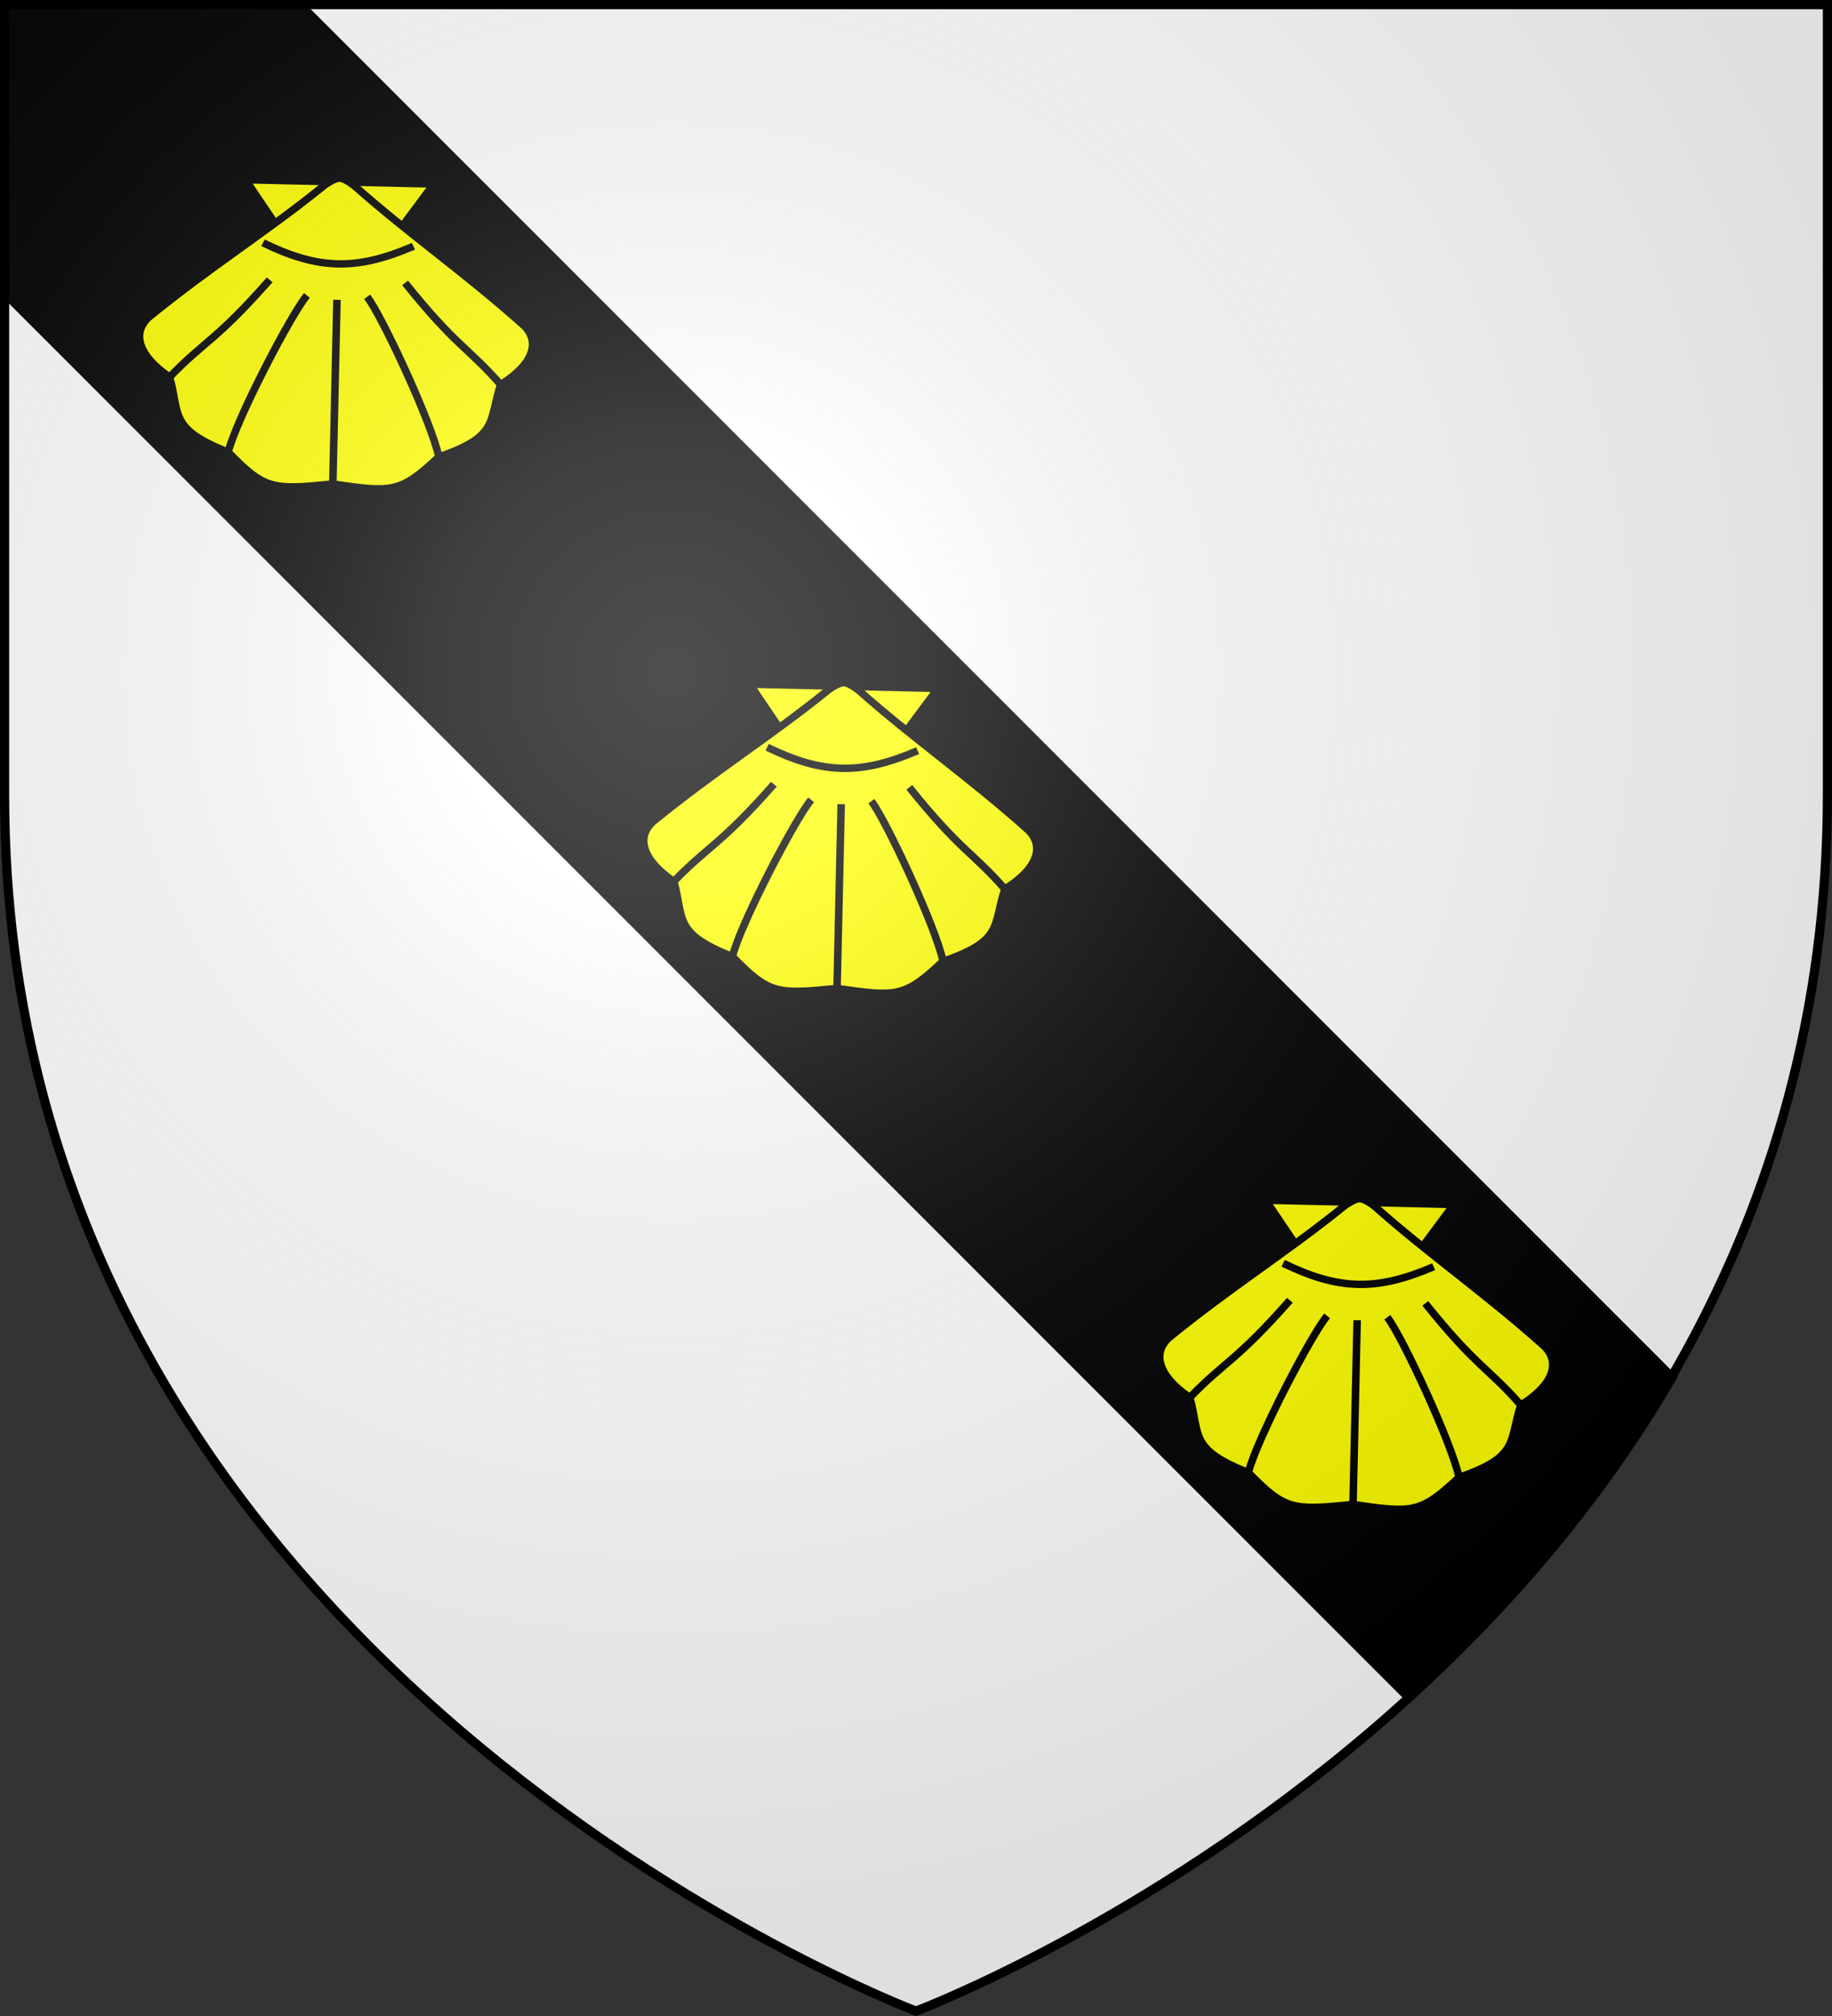<svg xmlns="http://www.w3.org/2000/svg" xmlns:xlink="http://www.w3.org/1999/xlink" width="600" height="660" viewBox="-300 -300 600 660"><rect x="-300" y="-300" width="600" height="660" fill="#333333" stroke="none"/><defs><radialGradient id="d" cx="-80" cy="-80" r="405" gradientUnits="userSpaceOnUse"><stop offset="0" style="stop-color:#fff;stop-opacity:.31"/><stop offset=".19" style="stop-color:#fff;stop-opacity:.25"/><stop offset=".6" style="stop-color:#6b6b6b;stop-opacity:.125"/><stop offset="1" style="stop-color:#000;stop-opacity:.125"/></radialGradient><path id="a" d="M-298.5-298.5h597V-40C298.5 246.2 0 358.39 0 358.39S-298.5 246.2-298.5-40z"/></defs><use xlink:href="#a" width="600" height="660" style="fill:#fff;fill-opacity:1"/><path d="M-297.877-299.048v95.468l459.312 459.313c31.25-28.362 61.824-63.06 86.188-104.75l-450.031-450.031z" style="fill:#000;stroke:#000;stroke-width:3"/><g id="b" style="fill:#ff0;fill-opacity:1;stroke:#000;stroke-width:2"><path d="M-25-41 0-5l25-36Z" style="fill:#ff0;fill-opacity:1" transform="matrix(1.232 .028 -.027 1.206 -189.886 -191)"/><path d="M0-42c-1.5 0-4 2-4 2-15 13-30 23-46 37-4 4-3 10 6 16 3 10 0 14 16 20 10 10 12 10 28 8 16 2 18 2 28-8 16-6 13-10 16-20 9-6 10-12 6-16C34-17 19-27 4-40c0 0-2.5-2-4-2z" style="fill:#ff0;fill-opacity:1" transform="matrix(1.232 .028 -.027 1.206 -189.886 -191)"/><path d="M-20-24c15 7 25 7 40 0M-44 13c9-10 12-10 26-27m-10 47c2-9 16-38 20-43m8 51V-9m44 22C35 3 32 3 18-14m10 47C26 24 12-5 8-10" style="fill:#ff0;fill-opacity:1" transform="matrix(1.232 .028 -.027 1.206 -189.886 -191)"/></g><use xlink:href="#b" id="c" width="100%" height="100%" x="0" y="0" style="fill:#ff0" transform="translate(165.135 165.135)"/><use xlink:href="#c" width="100%" height="100%" style="fill:#ff0" transform="translate(168.987 168.946)"/><use xlink:href="#a" fill="url(#d)"/><use xlink:href="#a" style="fill:none;stroke:#000;stroke-width:3"/></svg>